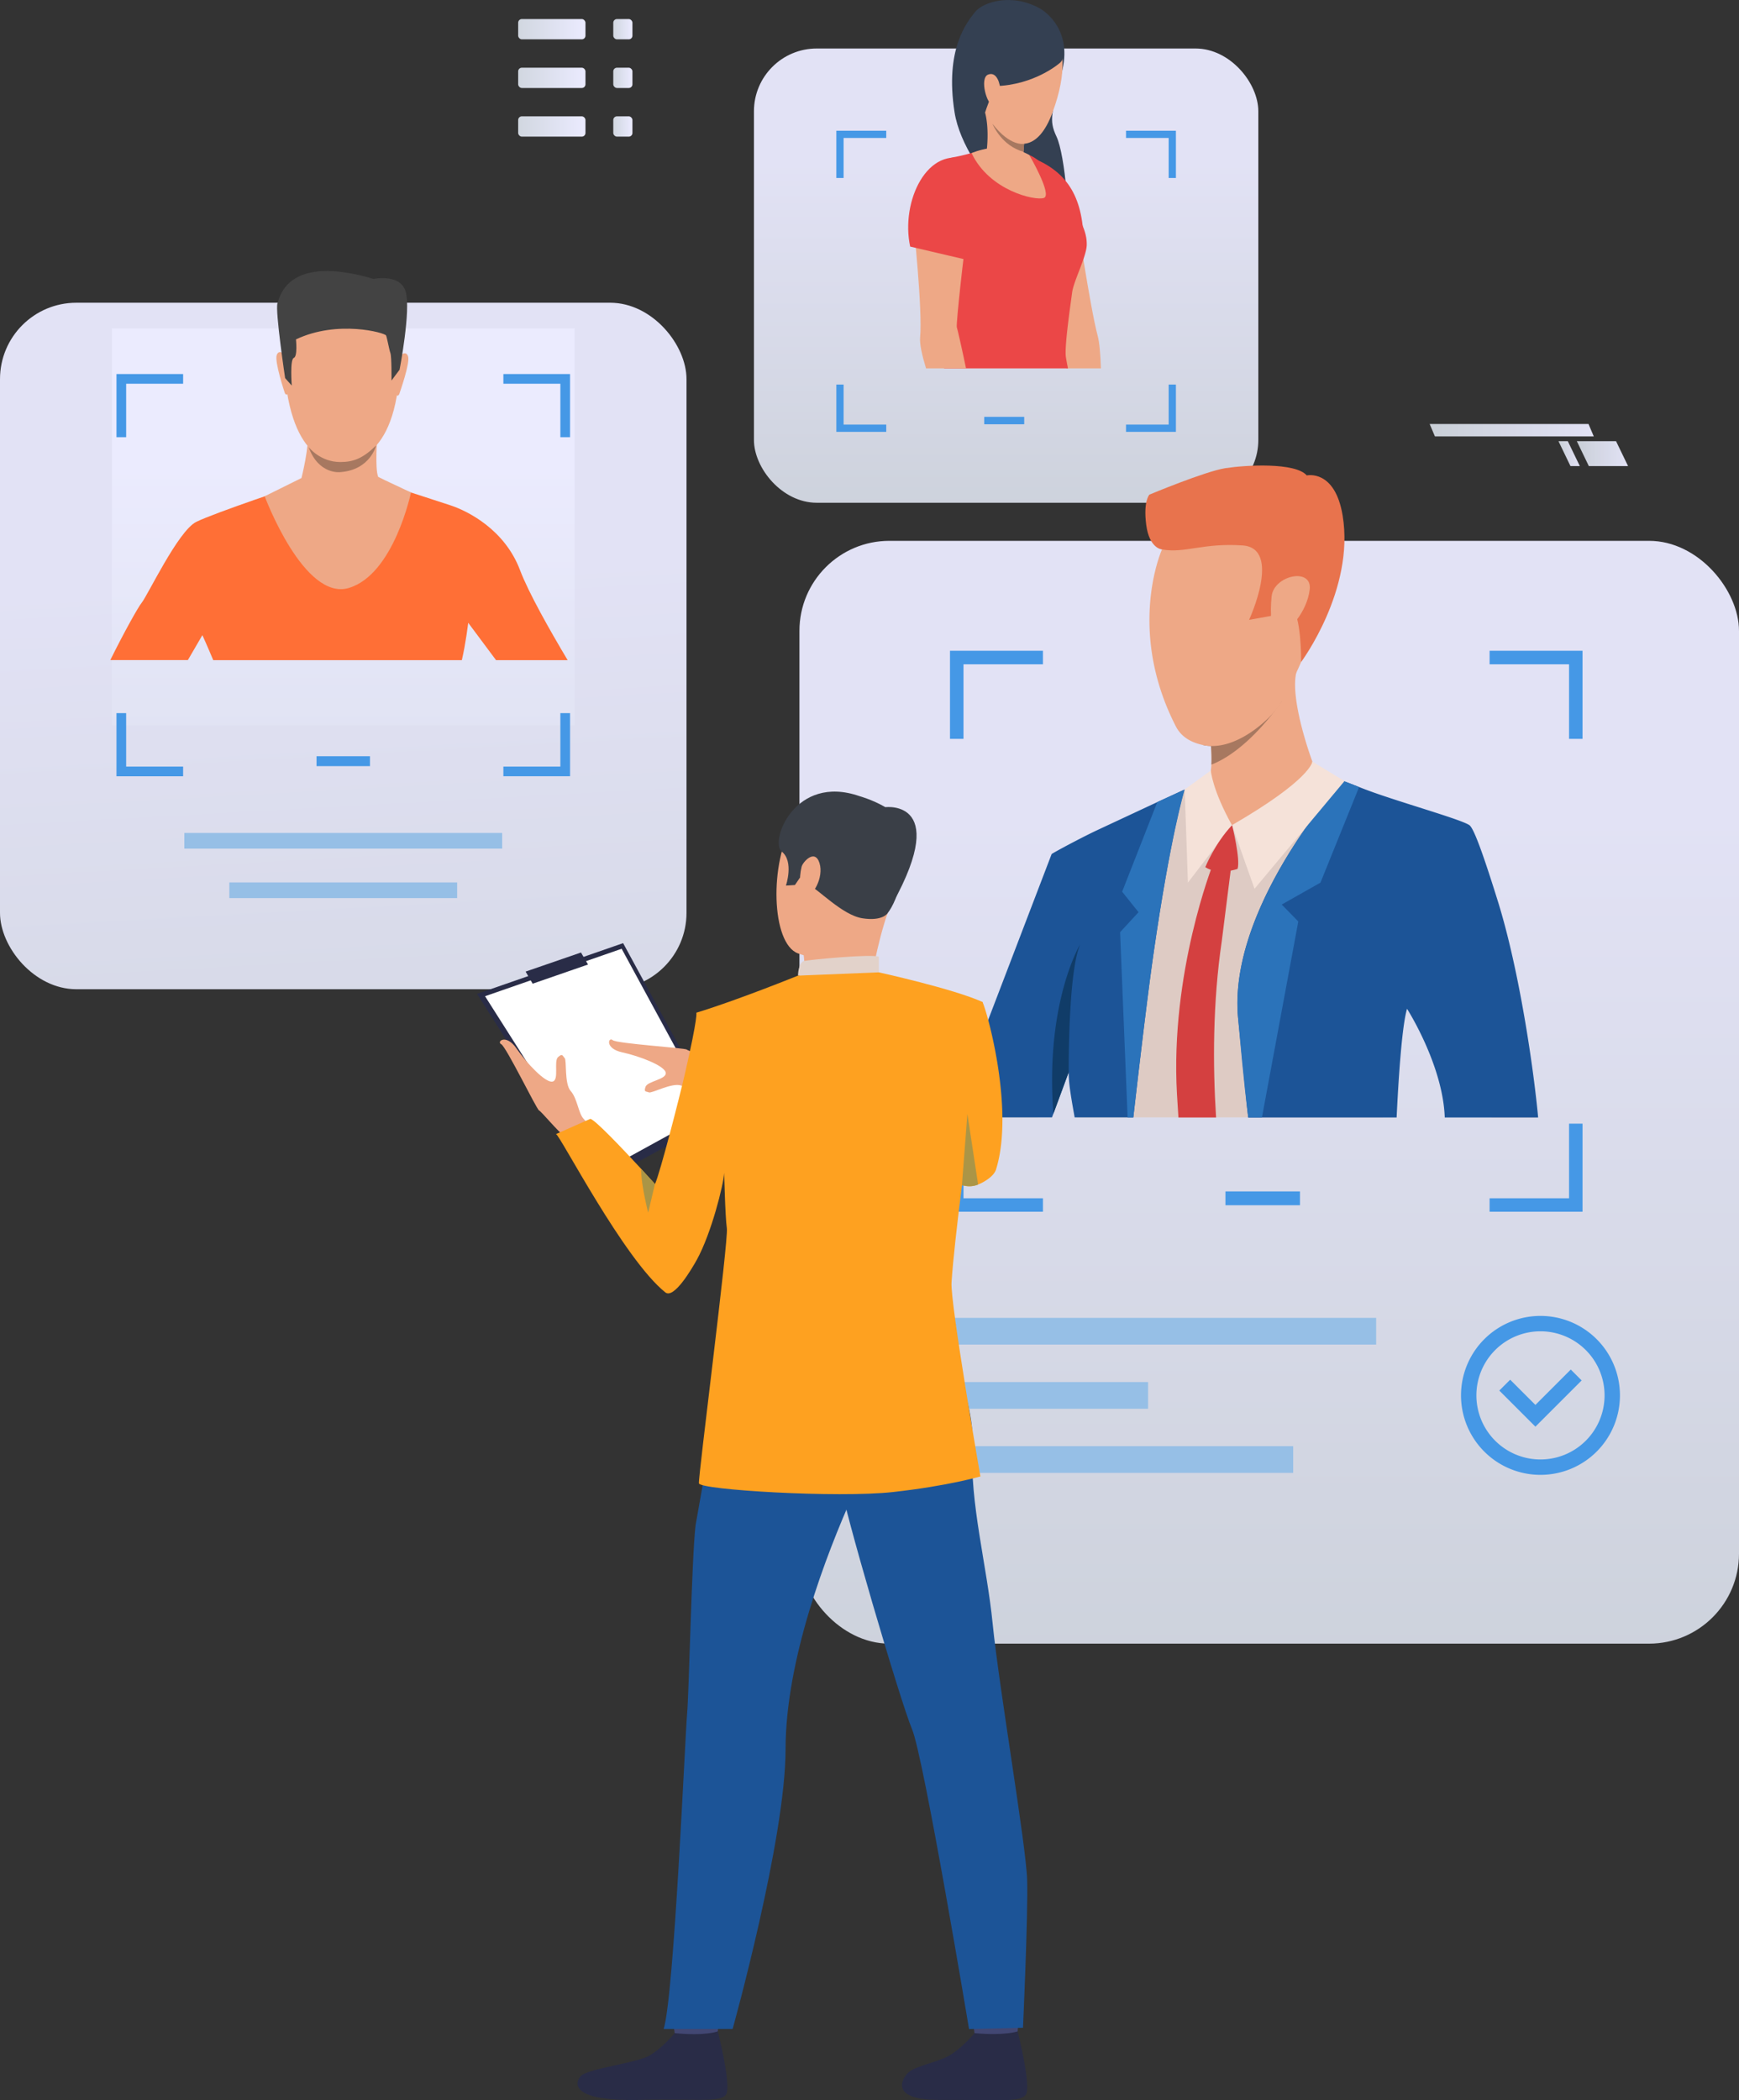 <svg xmlns="http://www.w3.org/2000/svg" xmlns:xlink="http://www.w3.org/1999/xlink" viewBox="0 0 1336.13 1613.76" xmlns:v="https://vecta.io/nano"><rect x="0" y="0" width="1336.13" height="1613.76" fill="#333333" stroke="none"/><style><![CDATA[.A,.J,.C,.E{isolation:isolate}.n{fill:#eea886}.o{opacity:.95}.p{fill:#4598e6}.q{fill:#292c47}.r{fill:#a77860}]]></style><defs><linearGradient id="A" x1="301.39" y1="1179.15" x2="260.21" y2="432.59" gradientUnits="userSpaceOnUse"><stop offset="0" stop-color="#d1d7e0"/><stop offset="1" stop-color="#ebebff"/></linearGradient><linearGradient id="B" x1="975.18" y1="1387.29" x2="975.18" y2="618.69" xlink:href="#A"/><linearGradient id="C" x1="263.74" y1="912.66" x2="263.74" y2="350.66" xlink:href="#A"/><linearGradient id="D" x1="773.05" y1="437.53" x2="773.05" y2="120.95" xlink:href="#A"/><linearGradient id="E" x1="1211.52" y1="348.55" x2="1250.89" y2="348.55" xlink:href="#A"/><linearGradient id="F" x1="1197.42" y1="348.55" x2="1213.83" y2="348.55" xlink:href="#A"/><linearGradient id="G" x1="1098.45" y1="330.54" x2="1224.56" y2="330.54" xlink:href="#A"/><linearGradient id="H" x1="398.12" y1="22.44" x2="449.84" y2="22.44" xlink:href="#A"/><linearGradient id="I" x1="398.12" y1="59.82" x2="449.84" y2="59.82" xlink:href="#A"/><linearGradient id="J" x1="398.12" y1="97.19" x2="449.84" y2="97.19" xlink:href="#A"/><linearGradient id="K" x1="471.2" y1="22.44" x2="485.92" y2="22.44" xlink:href="#A"/><linearGradient id="L" x1="471.2" y1="59.82" x2="485.92" y2="59.82" xlink:href="#A"/><linearGradient id="M" x1="471.2" y1="97.19" x2="485.92" y2="97.19" xlink:href="#A"/></defs><rect class="A o" y="232.6" width="527.46" height="527.46" rx="58.67" fill="url(#A)"/><path d="M141.63 639.98h244.21v12.06H141.63zm34.59 38.01h175.03v12.06H176.22z" fill="#96bfe6"/><rect class="C o" x="614.24" y="415.54" width="721.89" height="847.34" rx="69.12" fill="url(#B)"/><path d="M941.55 915.42h57.26v10.6h-57.26z" class="p"/><path d="M724.18 1012.58h333.16v20.53H724.18zm0 98.57h269.41v20.53H724.18zm0-49.28h157.94v20.53H724.18z" fill="#96bfe6"/><path d="M1144.5 500v10.4h61.06v57.3h10.36V500zm-414.59 67.7h10.37v-57.3h61.06V500h-71.43zm475.65 295.65v57.32h-61.06V931h71.42v-67.64zm-465.28 0h-10.37V931h71.43v-10.32h-61.06zm443.32 269.84a61.06 61.06 0 1 1 61.06-61.06 61.06 61.06 0 0 1-61.06 61.06zm0-110.3a49.24 49.24 0 1 0 49.24 49.24 49.24 49.24 0 0 0-49.24-49.24zm-3.89 73.27l-27.74-27.74 8.35-8.35 19.39 19.38 27.17-27.17 8.35 8.36-35.52 35.52z" class="p"/><path class="E o" d="M85.97 252.32H441.5v305.04H85.97z" fill="url(#C)"/><path d="M399.53 438c-11.71-31-39.84-45.19-53.12-49.63l-22.07-7.2-33.56-10.82h-55.33l-39.53 13.56h0c-18.76 6.57-38.52 13.75-45.18 17.1-13.91 6.94-37.31 56.59-42 62.28-2.44 2.93-13.3 22.26-24 43.87h59.61L155.5 488s3.77 8.27 8.34 19.22h191c3-12.71 4.9-28.71 4.9-28.71l21.4 28.71h55c-13.4-22.48-30.01-51.71-36.61-69.22z" fill="#ff6f36"/><g class="n"><path d="M269.71 218.31s43.27 6.82 36.68 74.51-44.78 62.18-47.33 62.08-38.33 1.24-41.12-81.41c0 0-1.22-61.12 51.77-55.18z"/><path d="M307.06 273.7s4.73-5.06 6.47.07-6.46 28-6.76 29c0 0-.86 2-2 .89s2.29-29.96 2.29-29.96zm-87.96-.85s-4.64-5.15-6.47-.07 5.85 28.09 6.19 29.17c0 0 .83 2 2 .93s-1.72-30.03-1.72-30.03z"/></g><path d="M307,284.09l-6.2,8.28s.18-18.16-.82-21-2.51-11.55-3.34-13.6-37.16-12.23-69.24,3c0,0,1.41,13.06-1.67,14.22s-1.56,21.26-1.56,21.26l-5.1-5.74s-7.79-52.09-5.87-57.51,8.06-38.07,73.89-18.69c0,0,20.52-4.35,24.64,9.82S307,284.09,307,284.09Z" fill="#434343"/><path d="M296.15,369.15c0-.06-5.55-2.73-5.55-2.73-2.7-6-.7-31.46-.7-31.46s-55.1-14-53.53-3.3-4.74,35.64-4.74,35.64l-28.27,14s30.12,80.87,64.73,70.44,47.69-73.36,47.69-73.36Z" class="n"/><path d="M237.17 343.58S246 355 261.45 355c10.14 0 17.42-2.84 27.52-12.69 0 0-4.38 18.7-27.45 20.44 0 .04-16.72 2.16-24.35-19.17z" class="r"/><rect class="J o" x="579.28" y="37.27" width="387.53" height="349.02" rx="48.23" fill="url(#D)"/><path d="M756.2 320.28h30.74v5.69H756.2z" class="p"/><path d="M799.36 6.71s24.77 13.59 16.91 47-10.86 37.85-4.47 51.36 12 70.13 5.19 80.49S741.1 135 733.43 86.33 743 17 749.16 9.25s28.36-14.96 50.2-2.54z" fill="#344052"/><path d="M845.86 283.06h-26.51c-1.28-13.07-2.47-22.18-2.23-23.52.39-2.23-26.38-72.45-28.88-78.26s-12.33-21.37-13.61-36 17.83-20.59 17.83-20.59C818.28 129.27 827 165 827 165s10.84 72.41 16.33 92.79c1.43 5.21 2.19 14.45 2.53 25.27z" class="n"/><g fill="#eb4747"><path d="M832.52 182.43L793 199.07s-36.29-90-5.87-80 44 28.87 45.39 63.36z"/><path d="M823.73 224.83c-1.15 8.94-5.88 40.61-4.82 49.16.18 1.41.76 4.66 1.64 9.07h-95.2l6.23-21.69c4.63-15.33.2-19.44-2.14-31.71-.91-4.8-4.11-13.92-7.59-24.22l-3.53-10.63c-4.18-13-6.13-26.25-7.33-34-5.74-36.62 22.42-40.14 22.42-40.14 10.47-1.93 28.76-7.58 28.76-7.58l28.64 6a31.35 31.35 0 0 1 6.7 4h0a51.68 51.68 0 0 1 6.45 5.65c3.13 3.21 9.36 12.41 15.57 22.52l5.62 9.41c5.82 10.08 10 18.21 9.83 27.38-.1 8.95-10.1 27.84-11.25 36.78z"/></g><g class="n"><path d="M790.81 119.08s17.94 30.66 11.27 33-41.84-5.45-55.58-34.42c0-.05 23.08-10.54 44.31 1.42z"/><path d="M788.24 133.08s-15.94 6.74-30.37-15.46c0 0 3.88-25.21-4.32-39.79s35.83 17.48 35.83 17.48-.71 3-1.45 7.44c-.37 2.28-.76 4.92-1.06 7.72a99 99 0 0 0-.52 7.24c-.19 5.67.22 11.29 1.89 15.37z"/></g><path d="M748.66 167.43c-3.28 16.87-26.82 38-26.82 38l-3.51-10.62c16.24-10.35 30.33-27.38 30.33-27.38z" fill="#393d63"/><path d="M742.76 180.86c-1.49 6.15-8.36 68.44-7.61 70.56.44 1.22 3.76 15.63 7.09 31.64h-30.73c-3.15-10.32-5-18.88-4.56-23.74 2-21-5.16-88-5.16-88s-6.38-40.51 27.21-45.57c0 0 19.87 2.62 21.07 17.28s-5.82 31.69-7.31 37.83z" class="n"/><path d="M699.31 189.46l41.69 9.75s33.1-64.27 3.29-76c-31.39-12.37-52.51 31.2-44.98 66.25z" fill="#eb4747"/><path d="M795.51 10.27s36.26 13.31 13.28 75.88S738.89 75.47 746 37s49.51-26.73 49.51-26.73z" fill="#eea987"/><path d="M814.35 48.31s-19.14 17.08-49.85 17.88c0 0-7.18 17.5-8.34 22.87 0 0-30.35-52.1 4.54-78.42s66.53 26.75 53.65 37.67z" fill="#344052"/><path d="M768.64 69.94c0-4.63-2.37-15.29-9.38-12.67s-.73 24.39 3.89 23.29c0 0 5.54.35 5.49-10.62z" fill="#eea987"/><path d="M786.39 116.64c-17-4.72-23.63-21-23.83-21.5 13.86 17.9 24.31 15.33 24.31 15.33-.25 2.34-.27 3.8-.48 6.17z" class="r"/><path d="M865.15 100.43V106h32.77v30.76h5.57v-36.33zm-222.56 36.33h5.57V106h32.77v-5.57h-38.34zm255.33 158.71v30.77h-32.77v5.57h38.34v-36.34zm-249.76 0h-5.57v36.34h38.34v-5.57h-32.77zM243.21 581.04h41.05v7.6h-41.05zm143.55-293.65v7.44h43.78v41.08H438v-48.52zM89.49 335.91h7.44v-41.08h43.77v-7.44H89.49zm341.05 212V589h-43.78v7.43H438v-48.52zm-333.61 0h-7.44v48.53h51.21V589H96.93z" class="p"/><path d="M1180.78 858.61h-34.72l-1.58-3.56c-10.3-24.33-63.4-80.12-63.4-80.12v.07a.06.06 0 0 0 0 .06v.06l-.09.24a1.74 1.74 0 0 1-.12.46 1.59 1.59 0 0 0-.06.3l-.09.24c-2.18 8.13-12.88 48.63-18.23 82.2h-235c-.54-3.11-1.17-6.07-1.9-8.82a189 189 0 0 1-4.53-24.3c0-.39-.09-.75-.12-1.15-.18-1.42-.34-2.84-.46-4.23a223.51 223.51 0 0 1-.39-38.89c-.66 1.42-5.41 18.82-11.63 40.31l-11.13 37.08h-55.49l69.63-200.88c1.54-1.21 19.61-9.94 32.79-16.23 13.45-6.41 29.68-15.81 44.33-23.85 7.5-4.11 14.57-7.82 20.71-10.64l.93-.42h0l16.87-7.68h0l4.38-.42 72.72-6.31c1.2-.1 2.23-.12 3-.16a12.18 12.18 0 0 1 1.48 0c1.84.13 10.91 3.27 22.79 7.8.45.15.9.33 1.35.52l1.7.63 3.14 1.21 6.53 2.57 2.33.91c23.78 9.42 51 21.12 57.51 25.77 4.29 3.06 17.62 28.17 33.06 59.24 16.67 53.27 37.01 130.1 43.69 167.99z" fill="#decbc4"/><path d="M1008.35 585.17c-.63 31.58-61.79 48.86-61.79 48.86S921 602 927.09 598.89c2.4-1.21 3.38-6 3.68-11.36a112.34 112.34 0 0 0-.35-14.33c-.18-2.23-.36-3.67-.36-3.67s8.74-9.22 19.86-20.2c19.42-19.21 46.13-43.82 46.17-34a8.92 8.92 0 0 1-.22 1.86c-4.7 22 12.48 67.98 12.48 67.98z" class="n"/><path d="M984.79,538.88h0c-.12.18-2.72,4.07-7.14,9.63-9.39,11.81-27,31.21-46.88,39a112.34,112.34,0,0,0-.35-14.33,31.87,31.87,0,0,1-6.08-.73A190.67,190.67,0,0,1,937.64,553l12.28-3.67Z" class="r"/><path d="M996.53 515.73c-5.29 11.51-10.31 19.85-11.74 23.15h0c-.93 2.15-3.45 5.66-7.14 9.63-10.08 10.86-28.82 25.18-47.23 24.68a31.87 31.87 0 0 1-6.08-.73c-7.43-1.63-16.21-5.08-21-14.54-38.16-74.7-10.53-135.79-10.53-135.79s104.32-29.5 120.64 1.91c11.42 22.04-4.45 64.65-16.92 91.69z" class="n"/><path d="M892.77 422.14s-9.69-.53-12.09-18.9c-2.37-18.15 2.42-23.18 2.42-23.18s43.07-18 58.54-20.37 53.49-4.6 62.41 5.6c0 0 21.66-5 27.56 30.92 9.36 57-31.9 112.43-31.9 112.43s.35-37.27-7.87-42.2-15.31 6.8-15.31 6.8l-16.81 3s25.53-55.13-5.1-57.17-44.32 6.27-61.85 3.07z" fill="#e8734d"/><path d="M977 458.38c1.6-16.41 31.29-22.68 29.3-5.47s-16.61 33.74-23.36 33.16-7.17-15.17-5.94-27.69z" class="n"/><path d="M1150.77 692.18c-9.67-31-18-55.49-21.76-58.15-6.5-4.65-58-18.82-82.44-28.4l-2.33-.91-6.53-2.57-3.14-1.21-1.7-.63c-.45-.19-.9-.37-1.35-.52a.52.52 0 0 1-.13.12 403.36 403.36 0 0 0-27 34.52c-25.27 35.9-58.18 94.08-53.13 147.78l7 69.76q.36 3.3.81 6.64h114c1.39-29.07 3.87-67.36 7.62-82.2l.09-.24a1.59 1.59 0 0 1 .06-.3 2.39 2.39 0 0 1 .12-.46l.09-.24v-.06a.06.06 0 0 1 0-.06s27.59 43.13 29 83.56h71.75c-3.47-37.61-14.44-113.27-31.03-166.43zm-240.99-84.8s-8.61 28.62-19.73 100.18h0l-1.15 7.35c0 .27-.09.57-.12.87l-.76 5a4.49 4.49 0 0 1-.09.61l-.51 3.44-1.27 8.65c-4.17 29.19-9.74 75.58-15.39 125.08H825.7c-2.45-13.75-4.74-26.26-4.56-34.84a4.79 4.79 0 0 0-.21.57l-11.58 31.37-1.09 2.9h-77.67L808 656.22c1.54-1.21 21.46-11.94 34.64-18.2l46.54-21.73 20.16-9.28z" fill="#1c5497"/><path d="M1014.56 678.16L984.79 695l12.73 13-27.93 150.6h-10.52c-3.87-30.46-6.07-57.81-7.79-76.4-7.77-83.05 75.1-176.71 80.24-182.42l12.72 4.93zm-104.33-71.57s-11.12 36.3-24.05 126.94c-4.17 29.16-9.77 75.58-15.42 125.08h-4.38l-5.77-142.37 14.17-15.36-12.6-15.74 27-68.85 20.16-9.28z" fill="#2b73ba"/><g fill="#f5e2d9"><path d="M1033,600.15l-24.67-15s-.69,13.52-61.79,48.86l17.35,48.87Z"/><path d="M930.31 592s1 14.6 16.25 42l-33.86 44.17-2.46-71.59z"/></g><g fill="#d44040"><path d="M946.66 634s6.56 26.25 4.2 33.6c0 0-14.43 5.25-24.8-1.31 0 .03 7.34-18.35 20.6-32.29z"/><path d="M938.7 723.28c-6.92 47.15-6.92 94.84-4.35 135.33h-28.92l-1.12-17.89C898.93 747.37 931.93 664 931.93 664l14.72-3.68-7.95 62.96z"/></g><path d="M822.07 781.45c-1.1 22.4-.94 42.3-.94 42.3h0c0 .11 0 .72-.07 1.72a10.57 10.57 0 0 0-.14-1.13l-11.56 31.36a335.85 335.85 0 0 1-.9-34.17c1.6-62.81 21.36-95.75 21.36-95.75-4.54 10.96-6.71 34.45-7.75 55.67z" fill="#103c68"/><path d="M551.74 858.88l-92.42 50.8-92.8-146.04 112.24-38.99 72.98 134.23z" class="q"/><path d="M545.88 854.5L459.46 902l-86.79-136.57 104.96-36.46 68.25 125.53z" fill="#fff"/><path d="M577.52 829s-16.08-7.7-23.14-11.72-25.22-9.54-26.69-10.85-53.83-4.54-57-7.28-6.26 6.42 7.31 9.39 32.46 10.25 33.49 15.55S497.54 830.61 496 835s.42 3.39 2.57 4.33 17.81-7.74 24.7-5.28 17.41-.94 22.69.86l31 10.45zm-122.7 62.36s-13.51-12.17-20.05-17.25S416 854 414.15 853.18s-25.24-49-29.06-50.89 3.62-8.4 11.7 3.23 22.29 26.6 27.69 25.51.76-15.69 4.29-18.82 3.36-.92 5.07.74-.35 19.79 4.65 25.33 5.89 16.78 9.65 21.05l21.86 25.1z" class="n"/><path d="M745.82 1541.38l3.29 23.33c.36 3.04 32.52-1.79 32.52-1.79l2.6-24.15s-34.39-.25-38.41 2.61z" fill="#424773"/><path d="M748.77 1562.14s-10.19 12.22-20 17.55-25.33 7.44-31.16 13c-4.2 4-15.31 21.13 25.6 20.78s60.65 2.42 65-4.15-6.34-48.51-6.34-48.51-9.7 3.44-33.1 1.33z" class="q"/><path d="M515.47 1541.38l3.28 23.33c.36 3.04 32.52-1.79 32.52-1.79l2.6-24.15s-34.39-.25-38.4 2.61z" fill="#424773"/><path d="M518.41 1562.14s-10.18 12.22-20 17.55-46.1 9.7-51.93 15.22c-4.21 4-11.2 20 46.37 18.51 40.91-1.06 60.65 2.42 65-4.15s-6.34-48.51-6.34-48.51-9.14 3.73-33.1 1.38z" class="q"/><g fill="#1c5497"><path d="M719.2 1020.06s30.21 48 28 91.38 11 90.76 15.49 136.08c5.06 50.52 25.76 170.14 26.51 197.16S786 1558 786 1558l-41.45 1s-34.8-209.11-43.82-230.45S647 1155.06 645.46 1138s73.74-117.94 73.74-117.94z"/><path d="M560.18 1026.57L534.41 1172c-3 26.52-5 128.5-6.51 145.1s-10 217.17-18 241.83h53s40.67-145.81 40.67-214.8 31.42-150 51.71-195.5S722 1102 734.45 1017.59c-.05.02-157.39-17.81-174.27 8.98z"/></g><g class="n"><path d="M668.79 616.54s-40.55-15.14-59.24 15.72-16.9 92.66 3.54 100.26 51.14 3.62 61.61-15.69 19.91-47.23 19.45-65.89-14.71-29.01-25.36-34.4z"/><path d="M617.49 733.93s1.69 11-1.1 16.34 52.53 5.54 52.53 5.54 4.49-29.34 13-54.12-64.43 32.24-64.43 32.24z"/></g><path d="M681.93 701.69s-3.82 6.3-19.4 3.85-34.6-23.18-41.11-25.45-6.57-6.1-6.57-6.1l-4.07 6-6.92.44s6.31-18.55-3.2-26.12 9.87-60 59.85-42.56c0 0 38.39 10.58 37 32.41s-6.99 46.65-15.58 57.53z" fill="#3a3f47"/><path d="M613.11 749.62s.17-10.3 4.84-11.29 51.56-5.49 57.29-3.24v12s-11.05 6.8-62.13 2.53z" fill="#e2d2ca"/><path d="M615.88 666c.88-3.67 10.19-14.13 13.75-2.92s-5.38 26.27-10.38 25-5.58-12.75-3.37-22.08z" class="n"/><path d="M427.05 871.37h.07c-.32.13-.37.14-.07 0z" fill="#323657"/><g fill="#fea120"><path d="M753.28 1134.4s-24.86 7.32-67.27 12-148.35-1.69-149-6.7 22.79-186.54 21.46-195.89-2.05-42.66-2.05-42.66c-.53 9.13-9.83 46.41-21 66.73-4.06 7.34-17.66 30.36-24.22 25.12-31.74-25.34-80.89-120.84-84-121.64l26.19-11.63c2.54-.84 25.44 23.4 39.31 38.43l10.58 11.57c4-9 18.6-65.8 23.13-85.46C536.57 780 535 778.11 535 778.11c31-9.39 78.11-28.49 78.11-28.49l62.13-2.53s57 12.55 79.48 22.7c2.13 1 2.14 50.87 8 64L744.09 873s-10.76 77.81-13 112.42c-1.02 15.9 22.19 148.98 22.19 148.98z"/><path d="M765.29 898.54c-1.63 5.24-9 9.66-13.78 11.6a17.81 17.81 0 0 1-10 1l-2.43-.45h0l-42.58-7.89s-9.31-107.3 58.17-133c1.83.57 25.52 80.7 10.62 128.74z"/></g><path d="M751.51 910.13h0a17.81 17.81 0 0 1-10 1l-2.43-.45h0l4.2-54.82zm-248.3-.4l-5.2 22s-5.65-22.11-5.38-33.6l10.58 11.6z" fill="#ab9546"/><path d="M680.34,620.18s53.14-6.65.9,82.11Z" fill="#3a3f47"/><path d="M409.25 755.81l-5.41-9.29 42.55-14.67 5.4 9.23-42.54 14.73z" class="q"/><g class="o"><path d="M1220.75 358.11h30.14l-9.23-19.13h-30.14l9.23 19.13z" fill="url(#E)"/><path d="M1206.64 358.11h7.19l-9.23-19.13h-7.18l9.22 19.13z" fill="url(#F)"/><path d="M1102.5 335.32h122.06l-4.06-9.56h-122.05l4.05 9.56z" fill="url(#G)"/></g><rect x="398.12" y="14.64" width="51.72" height="15.59" rx="2.82" fill="url(#H)"/><rect x="398.12" y="52.02" width="51.72" height="15.59" rx="2.82" fill="url(#I)"/><rect x="398.12" y="89.39" width="51.72" height="15.59" rx="2.82" fill="url(#J)"/><rect x="471.2" y="14.64" width="14.72" height="15.59" rx="2.82" fill="url(#K)"/><rect x="471.2" y="52.02" width="14.72" height="15.59" rx="2.82" fill="url(#L)"/><rect x="471.2" y="89.39" width="14.72" height="15.59" rx="2.82" fill="url(#M)"/></svg>